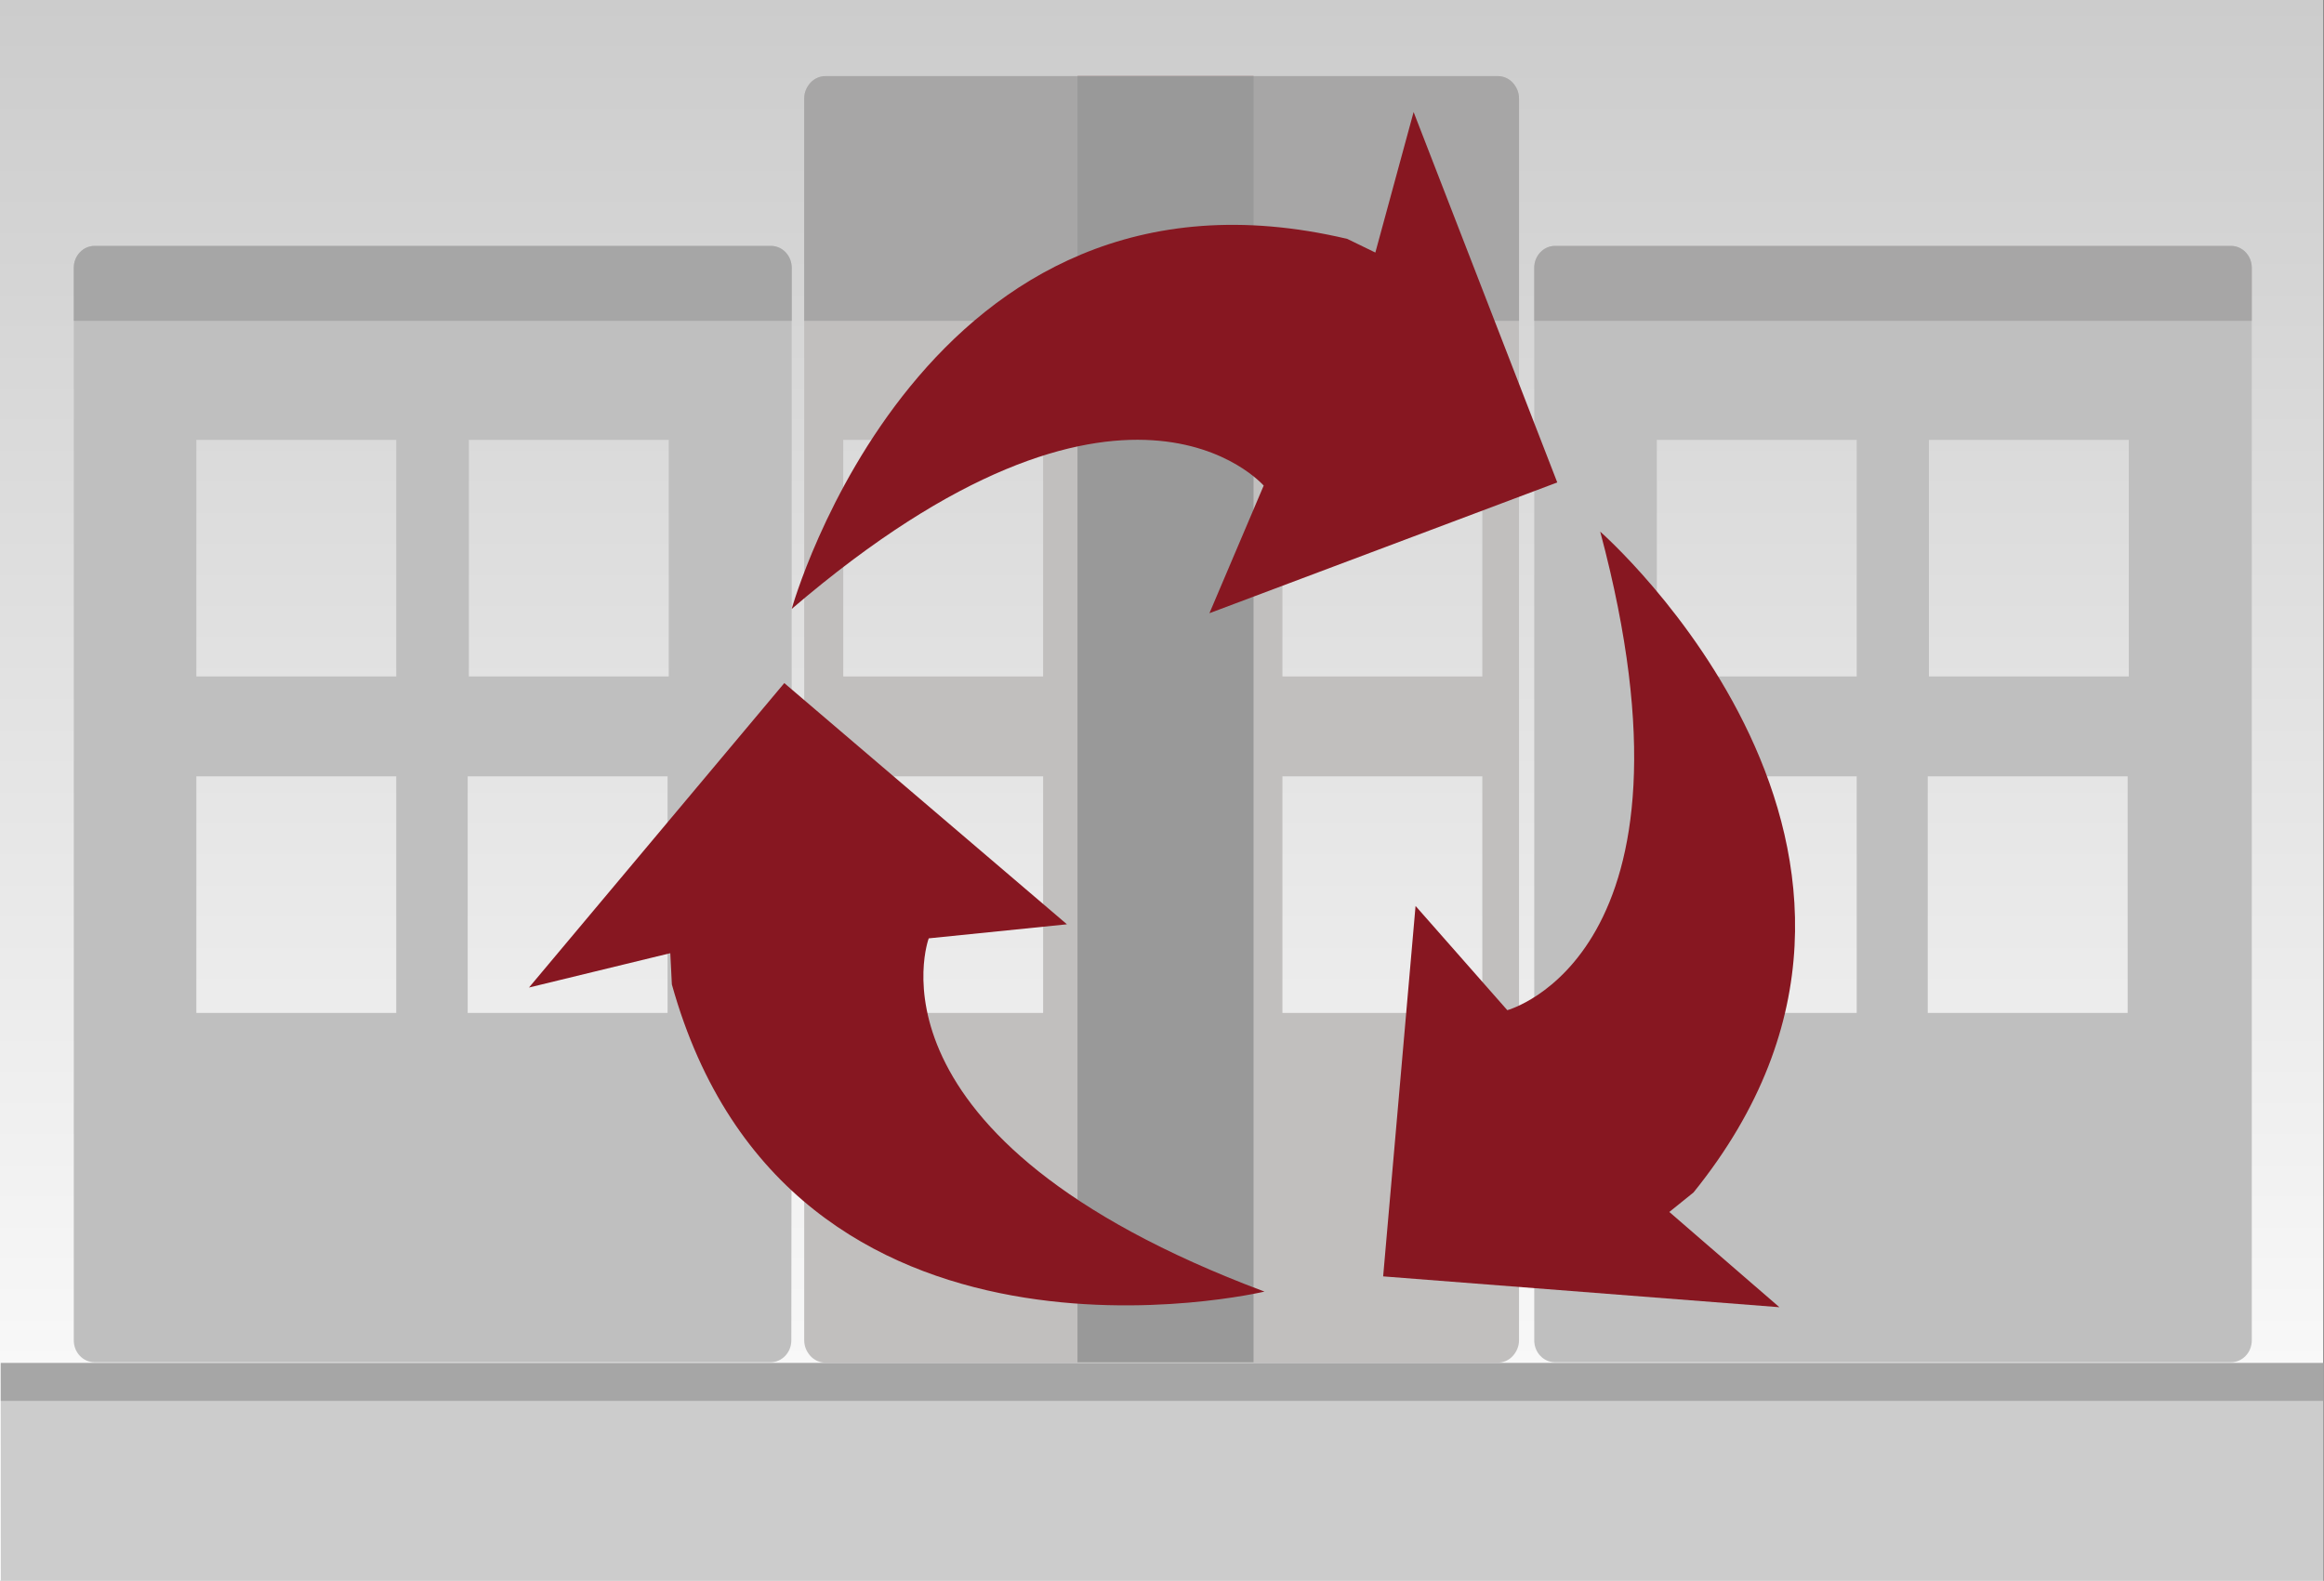 <?xml version="1.0" encoding="utf-8"?>
<!-- Generator: Adobe Illustrator 25.3.0, SVG Export Plug-In . SVG Version: 6.00 Build 0)  -->
<svg version="1.1" id="Ebene_1" xmlns:serif="http://www.serif.com/"
	 xmlns="http://www.w3.org/2000/svg" xmlns:xlink="http://www.w3.org/1999/xlink" x="0px" y="0px" viewBox="0 0 595.3 405"
	 style="enable-background:new 0 0 595.3 405;" xml:space="preserve">
<rect x="0" y="0" width="595.3" height="405" fill="#808080" stroke="none"/>
<style type="text/css">
	.st0{fill:none;}
	.st1{clip-path:url(#SVGID_2_);}
	.st2{fill-rule:evenodd;clip-rule:evenodd;fill:url(#SVGID_3_);}
	.st3{clip-path:url(#SVGID_5_);}
	.st4{fill-rule:evenodd;clip-rule:evenodd;fill:#BFBFBF;}
	.st5{clip-path:url(#SVGID_7_);}
	.st6{fill-rule:evenodd;clip-rule:evenodd;fill:#A6A6A6;}
	.st7{clip-path:url(#SVGID_9_);}
	.st8{fill-rule:evenodd;clip-rule:evenodd;fill:#A7A6A6;}
	.st9{fill-rule:evenodd;clip-rule:evenodd;fill:#871721;}
	.st10{fill-rule:evenodd;clip-rule:evenodd;fill:#C1BFBE;}
	.st11{clip-path:url(#SVGID_11_);}
	.st12{fill-rule:evenodd;clip-rule:evenodd;fill:#999999;}
	.st13{fill-rule:evenodd;clip-rule:evenodd;fill:#CCCCCC;}
</style>
<rect id="ILLU-Recycling" serif:id="ILLU Recycling" class="st0" width="595.1" height="446.4">
</rect>
<g>
	<defs>
		<rect id="SVGID_1_" width="595.1" height="446.4"/>
	</defs>
	<clipPath id="SVGID_2_">
		<use xlink:href="#SVGID_1_"  style="overflow:visible;"/>
	</clipPath>
	<g class="st1">
		
			<linearGradient id="SVGID_3_" gradientUnits="userSpaceOnUse" x1="8.952460e-02" y1="644.377" x2="1" y2="644.377" gradientTransform="matrix(2.735855e-14 -446.353 -446.799 -2.733125e-14 288204.75 446.353)">
			<stop  offset="0" style="stop-color:#FFFFFF"/>
			<stop  offset="1" style="stop-color:#CCCCCC"/>
		</linearGradient>
		<rect x="-0.6" class="st2" width="595.7" height="406.4"/>
		<g>
			<g>
				<defs>
					<rect id="SVGID_4_" x="18.9" width="576.3" height="349.1"/>
				</defs>
				<clipPath id="SVGID_5_">
					<use xlink:href="#SVGID_4_"  style="overflow:visible;"/>
				</clipPath>
				<g class="st3">
					<g>
						<path class="st4" d="M202.8,68.6c0-3.1-2.4-5.6-5.3-5.6C170.7,63,51,63,24.2,63c-2.9,0-5.3,2.5-5.3,5.6
							c0,36.4,0,238.4,0,274.8c0,3.1,2.4,5.6,5.3,5.6h173.2c2.9,0,5.3-2.5,5.3-5.6C202.8,307,202.8,105,202.8,68.6z M101.5,198.9
							H50.3v60.6h51.2V198.9z M171,198.9h-51.2v60.6H171V198.9z M101.5,112.7H50.3v60.6h51.2V112.7z M171.3,112.7h-51.2v60.6h51.2
							V112.7z"/>
						<g>
							<defs>
								<path id="SVGID_6_" d="M202.8,68.6c0-3.1-2.4-5.6-5.3-5.6C170.7,63,51,63,24.2,63c-2.9,0-5.3,2.5-5.3,5.6
									c0,36.4,0,238.4,0,274.8c0,3.1,2.4,5.6,5.3,5.6h173.2c2.9,0,5.3-2.5,5.3-5.6C202.8,307,202.8,105,202.8,68.6z M101.5,198.9
									H50.3v60.6h51.2V198.9z M171,198.9h-51.2v60.6H171V198.9z M101.5,112.7H50.3v60.6h51.2V112.7z M171.3,112.7h-51.2v60.6h51.2
									V112.7z"/>
							</defs>
							<clipPath id="SVGID_7_">
								<use xlink:href="#SVGID_6_"  style="overflow:visible;"/>
							</clipPath>
							<g class="st5">
								<rect x="18.9" y="63" class="st6" width="183.9" height="19.2"/>
							</g>
						</g>
					</g>
					<g>
						<path class="st4" d="M576.8,68.6c0-3.1-2.4-5.6-5.3-5.6c-26.8,0-146.5,0-173.2,0c-2.9,0-5.3,2.5-5.3,5.6
							c0,36.4,0,238.4,0,274.8c0,3.1,2.4,5.6,5.3,5.6h173.2c2.9,0,5.3-2.5,5.3-5.6C576.8,343.4,576.8,68.6,576.8,68.6z M475.6,198.9
							h-51.2v60.6h51.2V198.9z M545,198.9h-51.2v60.6H545V198.9z M475.6,112.7h-51.2v60.6h51.2V112.7z M545.3,112.7h-51.2v60.6h51.2
							V112.7z"/>
						<g>
							<defs>
								<path id="SVGID_8_" d="M576.8,68.6c0-3.1-2.4-5.6-5.3-5.6c-26.8,0-146.5,0-173.2,0c-2.9,0-5.3,2.5-5.3,5.6
									c0,36.4,0,238.4,0,274.8c0,3.1,2.4,5.6,5.3,5.6h173.2c2.9,0,5.3-2.5,5.3-5.6C576.8,343.4,576.8,68.6,576.8,68.6z
									 M475.6,198.9h-51.2v60.6h51.2V198.9z M545,198.9h-51.2v60.6H545V198.9z M475.6,112.7h-51.2v60.6h51.2V112.7z M545.3,112.7
									h-51.2v60.6h51.2V112.7z"/>
							</defs>
							<clipPath id="SVGID_9_">
								<use xlink:href="#SVGID_8_"  style="overflow:visible;"/>
							</clipPath>
							<g class="st7">
								<rect x="392.9" y="63" class="st8" width="183.9" height="19.2"/>
							</g>
						</g>
					</g>
					<rect x="276" y="19.5" class="st9" width="45.1" height="62.6"/>
					<path class="st10" d="M389.1,25.2c0-1.5-0.6-2.9-1.6-4c-1-1.1-2.4-1.7-3.8-1.7c-26.7,0-145.6,0-172.3,0c-1.4,0-2.8,0.6-3.8,1.7
						c-1,1.1-1.6,2.5-1.6,4c0,39.8,0,278.4,0,318.2c0,1.5,0.6,2.9,1.6,4c1,1.1,2.4,1.7,3.8,1.7c26.7,0,145.6,0,172.3,0
						c1.4,0,2.8-0.6,3.8-1.7c1-1.1,1.6-2.5,1.6-4V25.2z M267.2,198.9H216v60.6h51.2V198.9L267.2,198.9z M379.7,198.9h-51.2v60.6
						h51.2V198.9L379.7,198.9z M310.2,198.9h-24.7v60.6h24.7V198.9L310.2,198.9z M267.2,112.7H216v60.6h51.2V112.7z M379.7,112.7
						h-51.2v60.6h51.2V112.7z M310.2,112.7h-24.7v60.6h24.7V112.7z"/>
					<g>
						<defs>
							<path id="SVGID_10_" d="M389.1,25.2c0-1.5-0.6-2.9-1.6-4c-1-1.1-2.4-1.7-3.8-1.7c-26.7,0-145.6,0-172.3,0
								c-1.4,0-2.8,0.6-3.8,1.7c-1,1.1-1.6,2.5-1.6,4c0,39.8,0,278.4,0,318.2c0,1.5,0.6,2.9,1.6,4c1,1.1,2.4,1.7,3.8,1.7
								c26.7,0,145.6,0,172.3,0c1.4,0,2.8-0.6,3.8-1.7c1-1.1,1.6-2.5,1.6-4V25.2z M267.2,198.9H216v60.6h51.2V198.9L267.2,198.9z
								 M379.7,198.9h-51.2v60.6h51.2V198.9L379.7,198.9z M310.2,198.9h-24.7v60.6h24.7V198.9L310.2,198.9z M267.2,112.7H216v60.6
								h51.2V112.7z M379.7,112.7h-51.2v60.6h51.2V112.7z M310.2,112.7h-24.7v60.6h24.7V112.7z"/>
						</defs>
						<clipPath id="SVGID_11_">
							<use xlink:href="#SVGID_10_"  style="overflow:visible;"/>
						</clipPath>
						<g class="st11">
							<rect x="205.2" y="15.9" class="st8" width="183.9" height="66.3"/>
							<rect x="276" y="19.5" class="st12" width="45.1" height="329.5"/>
						</g>
					</g>
				</g>
			</g>
		</g>
		<rect x="0.2" y="349.2" class="st13" width="594.9" height="55.8"/>
		<rect x="0.2" y="349.2" class="st6" width="594.9" height="9.7"/>
		<g id="Container-1" serif:id="Container 1">
		</g>
		<g>
			<path class="st9" d="M433.8,305.5c70.2-86.9-23.9-169.3-23.9-169.3c29,108.5-23.8,122.6-23.8,122.6l-23.5-26.7l-8.3,94.9
				l101.5,7.9l-28.2-24.4L433.8,305.5L433.8,305.5z"/>
			<path class="st9" d="M237.9,240.4l35.4-3.6l-72.4-61.8L135.5,253l36.2-8.8l0.4,8c30,107.6,151.8,78.7,151.8,78.7
				C218.7,291.5,237.9,240.4,237.9,240.4L237.9,240.4z"/>
			<path class="st9" d="M202.8,156c0,0,33.6-120.5,142.3-94.8l7.2,3.5l9.8-36l36.8,94.9l-89.1,33.5l13.9-32.7
				C323.6,124.4,288.1,82.9,202.8,156L202.8,156z"/>
		</g>
	</g>
</g>
</svg>
